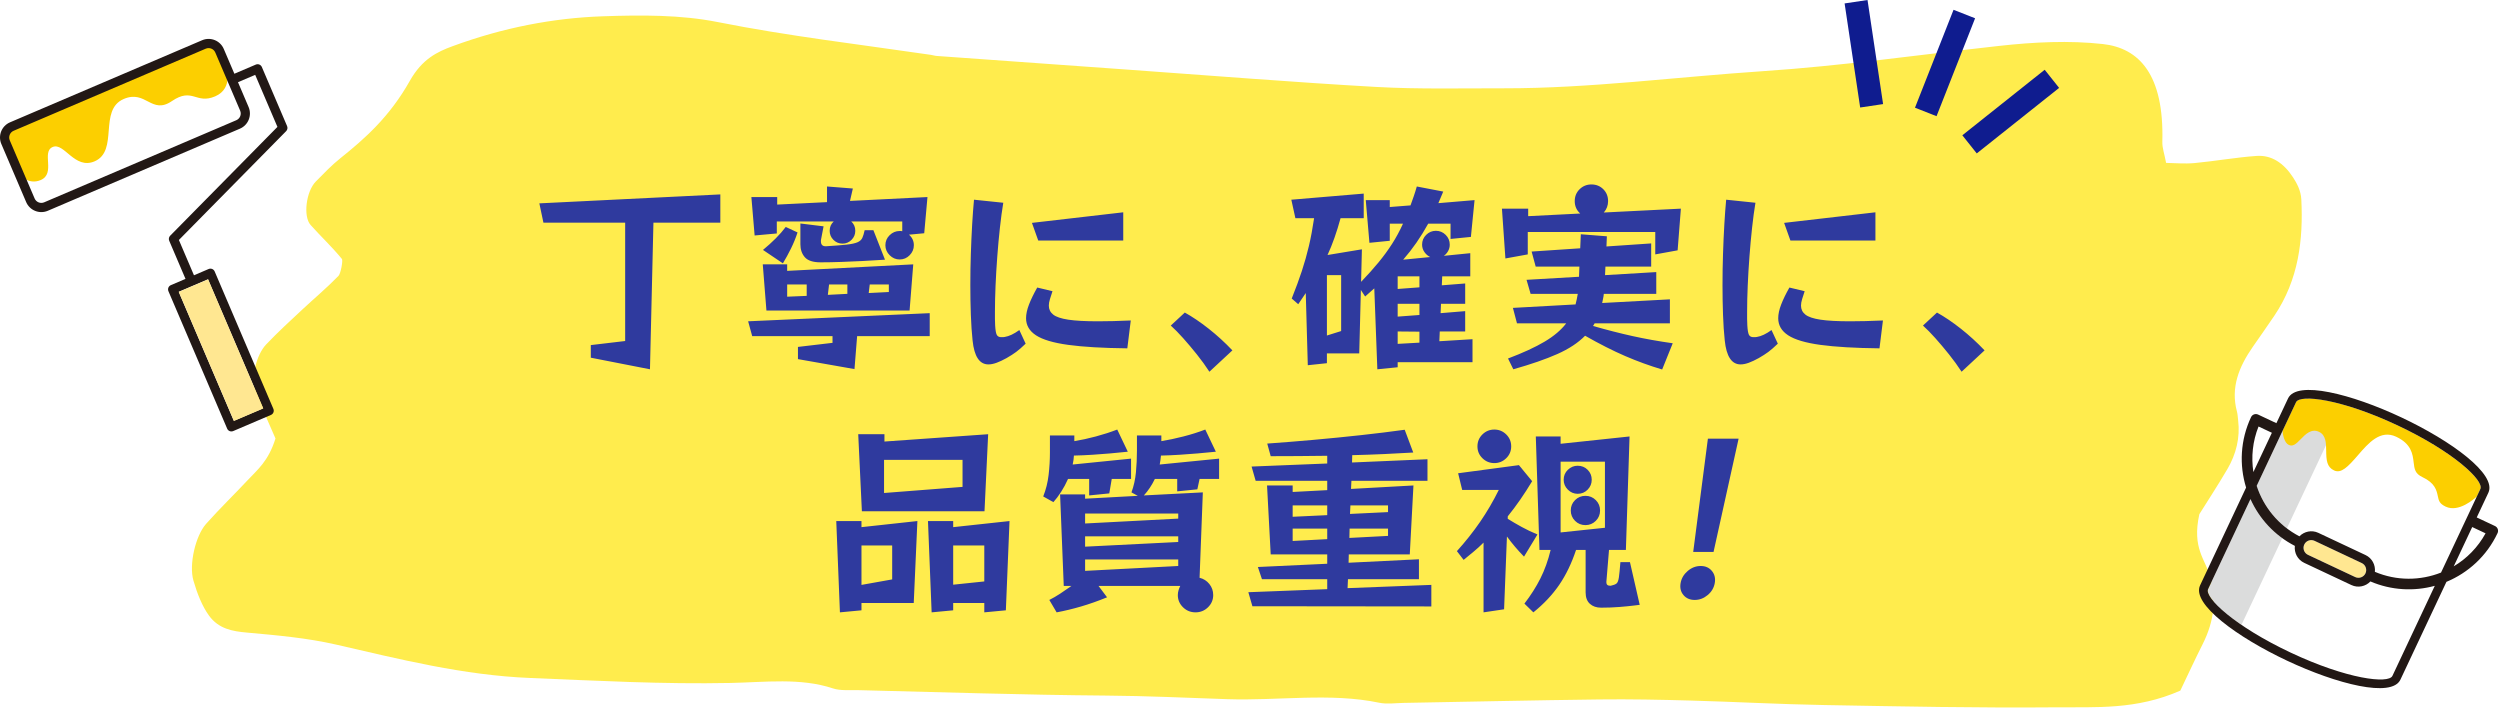 <?xml version="1.0" encoding="utf-8"?>
<!-- Generator: Adobe Illustrator 16.0.4, SVG Export Plug-In . SVG Version: 6.00 Build 0)  -->
<!DOCTYPE svg PUBLIC "-//W3C//DTD SVG 1.1//EN" "http://www.w3.org/Graphics/SVG/1.1/DTD/svg11.dtd">
<svg version="1.1" id="レイヤー_2" xmlns="http://www.w3.org/2000/svg" xmlns:xlink="http://www.w3.org/1999/xlink" x="0px"
	 y="0px" width="1127.998px" height="319.989px" viewBox="0 0 1127.998 319.989" enable-background="new 0 0 1127.998 319.989"
	 xml:space="preserve">
<path fill="#FFEC4D" d="M124.298,197.844c-2.869-6.694-6.21-13.841-9.133-21.514c-2.083-5.465,0.425-16.19,4.894-20.89
	c5.333-5.619,10.848-10.639,16.313-15.751c5.457-5.102,11.028-9.735,16.371-15.233c0.987-1.018,2.076-6.951,1.526-7.616
	c-4.506-5.486-9.468-10.11-14.128-15.323c-3.442-3.852-2.04-15.155,2.361-19.631c3.606-3.664,7.23-7.42,10.958-10.397
	c11.333-9.061,22.347-18.843,31.473-35.038c5.558-9.865,12.429-13.086,19.161-15.566c23.035-8.493,45.708-12.767,67.884-13.531
	c17.534-0.608,35.154-0.714,51.845,2.604c31.752,6.318,64.062,10.085,96.169,14.79c0.895,0.126,1.747,0.439,2.653,0.498
	c28.952,2.089,57.906,4.16,86.865,6.222c37.128,2.644,74.179,5.66,111.411,7.76c19.073,1.07,38.452,0.59,57.73,0.615
	c38.546,0.05,77.902-5.141,116.856-7.736c35.292-2.354,70.936-7.438,106.436-11.387c15.848-1.757,31.684-2.536,46.895-0.842
	c16.302,1.826,27.646,13.701,26.804,44.088c-0.078,2.812,0.895,5.222,1.703,9.532c3.846,0.053,8.262,0.499,12.805,0.082
	c9.327-0.872,18.768-2.586,28.056-3.225c6.682-0.47,12.168,3.191,16.38,9.628c1.715,2.626,3.575,6.013,3.766,9.982
	c0.896,18.101-1.154,36.157-12.188,52.512c-3.201,4.746-6.471,9.369-9.709,14.027c-6.234,8.962-10.063,18.377-7.151,29.179
	c0.329,1.215,0.393,2.715,0.553,4.097c0.916,7.632-0.882,15.085-4.869,21.878c-4.429,7.542-9.122,14.695-12.643,20.326
	c-3.438,15.593,2.76,20.278,4.996,28.579c2.574,9.567,1.937,19.306-3.548,30.155c-3.377,6.677-6.542,13.58-10.04,20.888
	c-19.881,8.761-38.054,7.372-56.299,7.54c-34.921,0.311-69.665-0.407-104.418-1.031c-20.113-0.352-40.084-1.47-60.157-2.025
	c-13.691-0.385-27.41-0.667-41.202-0.499c-29.438,0.354-58.931,1.036-88.399,1.559c-3.687,0.065-7.509,0.653-11.001-0.079
	c-22.073-4.626-45.688-0.823-68.453-1.604c-18.218-0.626-36.384-1.481-54.702-1.624c-37.569-0.297-74.965-1.566-112.424-2.467
	c-3.655-0.09-7.488,0.344-10.862-0.769c-14.644-4.878-30.583-2.779-46.249-2.459c-30.359,0.633-60.304-1.023-90.325-2.242
	c-30.292-1.235-58.849-8.468-87.714-15.088c-13.091-3.002-26.665-4.183-40.186-5.402c-6.454-0.577-12.711-1.638-17.102-7.709
	c-2.982-4.126-5.271-9.811-6.986-15.742c-2.094-7.255,0.942-20.24,5.725-25.612c6.159-6.91,12.548-13.078,18.788-19.743
	C116.177,211.903,121.085,208.131,124.298,197.844z"/>
<g>
	<g>
		<path fill="#2F3A9E" d="M245.189,100.47h36.883v53.398l-15.504,1.836v5.688l26.697,5.229l1.561-66.152h30.186V87.717
			l-81.657,4.037L245.189,100.47z M350.494,105.334V99.92h25.688c-1.223,1.101-1.834,2.509-1.834,4.221
			c0,1.59,0.565,2.95,1.697,4.082s2.492,1.699,4.083,1.699c1.59,0,2.95-0.567,4.082-1.699c1.131-1.132,1.698-2.492,1.698-4.082
			c0-1.712-0.612-3.12-1.836-4.221h23.029v4.404c-0.184-0.06-0.384-0.091-0.597-0.091h-0.596c-1.714,0-3.212,0.627-4.497,1.881
			c-1.284,1.254-1.925,2.768-1.925,4.541c0,1.714,0.642,3.213,1.925,4.497c1.285,1.285,2.783,1.925,4.497,1.925
			c1.774,0,3.288-0.64,4.541-1.925c1.254-1.283,1.882-2.783,1.882-4.497c0-1.895-0.735-3.485-2.202-4.77l6.881-0.642l1.467-16.333
			l-34.957,1.744l1.285-5.597l-11.652-0.917v7.064l-22.479,1.101V88.91h-11.651l1.467,17.341L350.494,105.334z M359.851,104.875
			l-5.321-2.477c-1.284,1.713-2.798,3.44-4.541,5.184c-1.744,1.743-3.655,3.47-5.735,5.184l8.992,6.056
			c1.283-2.14,2.507-4.388,3.669-6.744C358.077,109.723,359.055,107.322,359.851,104.875z M371.595,102.122l-10.458-1.284v9.358
			c0,2.385,0.672,4.343,2.018,5.872c1.346,1.529,3.701,2.294,7.065,2.294c2.937,0,6.086-0.061,9.45-0.183
			c3.364-0.123,6.545-0.26,9.543-0.413c2.996-0.154,6.361-0.35,10.092-0.597l-5.229-13.303h-3.945
			c-0.307,1.468-0.659,2.629-1.057,3.485c-0.397,0.857-1.131,1.514-2.202,1.973c-1.07,0.459-2.707,0.81-4.908,1.054
			c-2.201,0.247-5.291,0.491-9.267,0.735h-0.183c-1.408,0-2.11-0.735-2.11-2.203v-0.551L371.595,102.122z M345.815,140.107h64.59
			l1.652-20.828l-56.886,2.937v-2.937h-11.009L345.815,140.107z M392.423,128.363h8.623v3.394l-9.083,0.46L392.423,128.363z
			 M374.073,128.363h8.257v4.221l-8.808,0.458L374.073,128.363z M355.171,128.363h8.81v5.137l-8.81,0.368V128.363z M360.035,156.529
			v5.505l25.506,4.497l1.192-14.864h32.754v-10.368l-81.932,3.67l1.835,6.698h36.241v3.027L360.035,156.529z M506.809,108.544
			V95.792l-41.196,4.771l2.845,7.981H506.809z M508.644,157.171l1.56-12.57c-2.813,0.124-5.444,0.215-7.89,0.276
			c-2.448,0.062-4.742,0.092-6.881,0.092c-5.75,0-10.23-0.244-13.441-0.734c-3.212-0.489-5.475-1.253-6.789-2.294
			c-1.315-1.04-1.973-2.385-1.973-4.037c0-0.856,0.167-1.835,0.504-2.937c0.337-1.1,0.719-2.293,1.147-3.578l-6.881-1.652
			c-1.591,2.815-2.83,5.368-3.716,7.662c-0.888,2.294-1.331,4.357-1.331,6.192c0,3.182,1.499,5.75,4.496,7.707
			c2.998,1.957,7.845,3.395,14.543,4.312C488.688,156.529,497.573,157.049,508.644,157.171z M453.319,152.034
			c-0.246,0.062-0.504,0.093-0.78,0.093h-0.78c-0.979,0-1.651-0.352-2.018-1.056c-0.367-0.704-0.611-2.125-0.734-4.267
			c-0.062-0.916-0.092-1.879-0.092-2.89v-3.257c0-3.547,0.091-7.462,0.275-11.744c0.184-4.281,0.443-8.67,0.78-13.166
			c0.336-4.495,0.733-8.839,1.193-13.028c0.458-4.19,0.963-7.937,1.514-11.24l-13.211-1.376c-0.307,3.242-0.582,6.958-0.827,11.148
			c-0.244,4.19-0.443,8.624-0.596,13.304c-0.154,4.679-0.229,9.373-0.229,14.082c0,4.588,0.076,9.038,0.229,13.351
			c0.153,4.311,0.414,8.18,0.781,11.604c0.733,7.219,3.119,10.829,7.156,10.829c1.101,0,2.325-0.245,3.67-0.734
			c1.346-0.491,2.843-1.193,4.495-2.112c1.712-0.978,3.166-1.91,4.358-2.797c1.192-0.886,2.615-2.125,4.267-3.715l-2.845-6.147
			C457.478,150.688,455.275,151.729,453.319,152.034z M545.365,148.319c-3.762-2.968-7.355-5.398-10.781-7.295l-6.33,5.871
			c1.711,1.53,3.577,3.426,5.595,5.689c2.018,2.264,4.067,4.695,6.147,7.294c2.08,2.599,3.975,5.214,5.688,7.845l10.368-9.633
			C552.689,154.542,549.126,151.284,545.365,148.319z M592.92,98.453c-0.671,4.588-1.453,8.763-2.338,12.524
			c-0.888,3.761-1.942,7.507-3.165,11.238c-1.225,3.731-2.753,7.891-4.588,12.478l2.935,2.569l3.396-5.045l0.917,32.571l8.625-0.919
			v-4.404h14.587l0.736-28.625l1.926,2.936l4.128-3.67l1.377,36.516l9.173-0.917v-2.294h33.766v-10.368l-14.957,0.918l0.185-4.404
			h11.468v-9.176l-11.101,0.917l0.183-4.22h10.918v-9.175l-10.55,0.826l0.183-4.037h12.661v-10.459l-11.927,1.193
			c0.795-0.551,1.437-1.27,1.926-2.155c0.489-0.887,0.736-1.852,0.736-2.892c0-1.712-0.613-3.18-1.836-4.404
			c-1.225-1.221-2.691-1.834-4.405-1.834c-1.711,0-3.18,0.613-4.403,1.834c-1.225,1.224-1.834,2.691-1.834,4.404
			c0,1.224,0.351,2.341,1.055,3.35c0.701,1.009,1.574,1.758,2.613,2.247l-12.202,1.193c4.22-4.831,7.982-10.246,11.285-16.239
			h10.093v6.88l9.173-0.917l1.653-16.606l-16.332,1.377l2.2-5.229l-11.925-2.294c-0.43,1.529-0.888,2.998-1.376,4.403
			c-0.489,1.408-0.979,2.784-1.468,4.13l-9.358,0.733v-3.12h-10.827l1.651,19.269l9.176-0.917v-7.707h5.962
			c-1.468,3.242-3.104,6.269-4.907,9.083c-1.805,2.815-3.838,5.598-6.101,8.349c-2.265,2.753-4.894,5.688-7.891,8.808l0.366-14.68
			l-15.506,2.569c2.202-4.772,4.159-10.305,5.873-16.606h10.459V87.352l-32.664,2.751l1.836,8.35H592.92z M630.629,124.692h9.818
			v4.954l-9.818,0.735V124.692z M630.629,137.079h9.818v5.045l-9.818,0.734V137.079z M630.629,149.557l9.818,0.091v4.954
			l-9.818,0.551V149.557z M598.702,124.142h6.422v25.231l-6.422,2.018V124.142z M723.639,95.883c1.283-1.467,1.926-3.18,1.926-5.138
			c0-2.14-0.719-3.93-2.156-5.367c-1.437-1.438-3.227-2.158-5.366-2.158c-2.08,0-3.854,0.719-5.321,2.158
			c-1.469,1.437-2.203,3.227-2.203,5.367c0,2.263,0.825,4.129,2.478,5.596l-23.486,1.193V94.14h-11.838l1.563,22.479l10.09-1.835
			v-10.092h57.527v10.092l10.091-1.835l1.47-18.809L723.639,95.883z M718.776,147.079l0.734-1.192h33.946v-10.825l-30.552,1.65
			c0.122-0.673,0.258-1.346,0.411-2.019c0.153-0.674,0.26-1.376,0.322-2.11h23.671v-9.819l-23.119,1.377l0.183-3.853h20.643V109.83
			l-20.184,1.375l0.184-4.587l-11.744-0.917l-0.276,6.331l-21.926,1.468l1.833,6.79h19.728l-0.185,4.587l-23.67,1.376l1.833,6.332
			h21.286c-0.122,0.796-0.274,1.605-0.458,2.432c-0.185,0.825-0.368,1.606-0.55,2.338l-28.259,1.56l1.834,6.973h22.202
			c-2.263,2.997-5.504,5.75-9.725,8.258c-4.22,2.507-9.724,5.045-16.514,7.613l2.385,4.864c8.012-2.264,14.634-4.558,19.864-6.882
			c5.229-2.324,9.404-5.076,12.523-8.257c6.546,3.731,12.585,6.789,18.119,9.176c5.536,2.385,11.088,4.402,16.655,6.056
			l4.771-11.836c-6.483-0.916-12.556-2.003-18.215-3.257C730.871,150.367,724.953,148.854,718.776,147.079z M792.7,152.034
			c-0.245,0.062-0.503,0.093-0.78,0.093h-0.779c-0.978,0-1.65-0.352-2.018-1.056c-0.367-0.704-0.612-2.125-0.733-4.267
			c-0.062-0.916-0.091-1.879-0.091-2.89v-3.257c0-3.547,0.089-7.462,0.273-11.744c0.184-4.281,0.442-8.67,0.779-13.166
			s0.734-8.839,1.191-13.028c0.459-4.19,0.964-7.937,1.516-11.24l-13.213-1.376c-0.306,3.242-0.58,6.958-0.825,11.148
			c-0.246,4.19-0.444,8.624-0.596,13.304c-0.154,4.679-0.23,9.373-0.23,14.082c0,4.588,0.076,9.038,0.23,13.351
			c0.151,4.311,0.412,8.18,0.78,11.604c0.734,7.219,3.119,10.829,7.156,10.829c1.101,0,2.323-0.245,3.669-0.734
			c1.345-0.491,2.845-1.193,4.496-2.112c1.714-0.978,3.165-1.91,4.358-2.797c1.193-0.886,2.614-2.125,4.267-3.715l-2.846-6.147
			C796.86,150.688,794.657,151.729,792.7,152.034z M834.814,144.969c-5.751,0-10.23-0.244-13.442-0.734
			c-3.211-0.489-5.474-1.253-6.79-2.294c-1.314-1.04-1.971-2.385-1.971-4.037c0-0.856,0.168-1.835,0.503-2.937
			c0.337-1.1,0.721-2.293,1.148-3.578l-6.882-1.652c-1.591,2.815-2.831,5.368-3.717,7.662s-1.33,4.357-1.33,6.192
			c0,3.182,1.497,5.75,4.496,7.707c2.996,1.957,7.846,3.395,14.542,4.312c6.697,0.917,15.582,1.437,26.654,1.559l1.558-12.57
			c-2.813,0.124-5.442,0.215-7.891,0.276C839.246,144.939,836.952,144.969,834.814,144.969z M846.19,108.544V95.792l-41.194,4.771
			l2.843,7.981H846.19z M884.746,148.319c-3.762-2.968-7.354-5.398-10.78-7.295l-6.33,5.871c1.711,1.53,3.577,3.426,5.595,5.689
			c2.02,2.264,4.067,4.695,6.147,7.294c2.082,2.599,3.977,5.214,5.689,7.845l10.367-9.633
			C892.07,154.542,888.507,151.284,884.746,148.319z M388.697,235.097H377.32l1.652,41.195l9.725-0.918v-3.303h23.581l1.65-36.975
			l-25.231,2.753V235.097z M402.551,246.107v15.321l-13.854,2.479v-17.8H402.551z M387.229,195.919l1.651,34.774h55.325l1.65-34.774
			l-46.792,3.304v-3.304H387.229z M434.296,207.481v12.201l-35.415,2.754v-14.955H434.296z M430.075,235.097h-11.376l1.651,41.195
			l9.725-0.918v-3.303h14.038v4.221l9.726-0.918l1.651-40.277l-25.415,2.753V235.097z M444.113,246.107v16.24l-14.038,1.466v-17.706
			H444.113z M478.769,221.931c1.163-1.806,2.202-3.746,3.121-5.826h9.542v7.431l9.083-0.917l1.101-6.514h8.716v-9.174l-26.332,2.66
			c0.306-1.407,0.489-2.751,0.551-4.037c2.751-0.062,5.55-0.185,8.395-0.367c2.845-0.184,5.475-0.382,7.89-0.596
			c2.415-0.214,5.091-0.474,8.028-0.781l-4.77-10c-2.998,1.162-6.208,2.202-9.634,3.119c-3.426,0.918-6.667,1.621-9.726,2.11v-2.569
			h-11.01v7.707c0,3.366-0.2,6.744-0.597,10.139c-0.397,3.396-1.208,6.622-2.43,9.68l4.586,2.568
			C476.446,225.281,477.607,223.736,478.769,221.931z M523.818,205.554c2.752-0.062,5.566-0.185,8.441-0.367
			c2.874-0.184,5.55-0.382,8.028-0.596c2.478-0.214,5.246-0.474,8.304-0.781l-4.771-10c-2.997,1.162-6.285,2.202-9.863,3.119
			c-3.58,0.918-6.896,1.621-9.955,2.11v-2.569h-11.01v6.791c0,3.362-0.154,6.651-0.459,9.86c-0.305,3.214-0.978,6.226-2.017,9.039
			l2.844,1.56l-23.764,1.285v-1.929h-11.285l1.651,41.288h3.487c-1.713,1.223-3.411,2.387-5.092,3.487
			c-1.684,1.102-3.319,2.048-4.909,2.844l3.303,5.597c3.609-0.673,7.294-1.561,11.056-2.661c3.761-1.101,7.661-2.478,11.698-4.129
			l-3.854-5.138h36.883c-0.307,0.612-0.567,1.271-0.781,1.973c-0.213,0.703-0.32,1.423-0.32,2.156c0,2.14,0.78,3.976,2.339,5.505
			c1.559,1.529,3.441,2.294,5.643,2.294c2.202,0,4.082-0.765,5.642-2.294c1.56-1.529,2.34-3.365,2.34-5.505
			c0-1.896-0.582-3.562-1.744-5.002c-1.163-1.437-2.63-2.367-4.404-2.796l1.468-38.535l-26.607,1.375
			c1.957-2.139,3.609-4.616,4.955-7.431h10.092v5.597l9.083-0.919l1.009-4.678h8.809v-9.174l-26.792,2.66
			C523.513,208.307,523.697,206.962,523.818,205.554z M531.618,255.374l-42.022,2.202v-5.139h42.022V255.374z M531.618,244.546
			l-42.022,2.111v-4.679h42.022V244.546z M531.618,231.703v2.293l-42.022,2.201v-4.494H531.618z M608.202,261.337h32.021v-8.991
			l-31.744,1.56l0.089-3.763h27.525l1.653-31.103l-28.167,1.561l0.183-3.67h34.315v-9.726l-34.039,1.468l0.092-3.304
			c4.954-0.12,9.77-0.29,14.449-0.503c4.679-0.213,9.037-0.443,13.076-0.689l-3.854-10.275c-6.179,0.855-12.752,1.667-19.726,2.43
			c-6.974,0.765-14.054,1.47-21.241,2.111c-7.186,0.643-14.206,1.208-21.056,1.696l1.56,5.69c3.974,0,8.104-0.015,12.385-0.047
			c4.282-0.03,8.655-0.075,13.121-0.137v3.486l-34.13,1.375l1.834,6.423h32.296v4.22l-15.596,0.825v-2.936h-11.561l1.651,31.103
			h25.505v4.222l-31.287,1.468l1.836,5.505h29.451v4.495l-35.598,1.377l1.834,6.33l80.74,0.092v-9.725l-37.8,1.468L608.202,261.337z
			 M609.304,228.033h16.973v3.027l-17.157,0.825L609.304,228.033z M608.937,238.491h17.34v3.304l-17.432,0.918L608.937,238.491z
			 M598.844,243.263l-15.596,0.825v-5.598h15.596V243.263z M598.844,232.435l-15.596,0.734v-5.137h15.596V232.435z M686.576,237.757
			c-2.231-1.224-4.326-2.446-6.283-3.669v-1.103c3.853-4.77,7.524-10.062,11.009-15.872l-5.962-7.247l-27.435,3.669l1.836,7.523
			h16.515c-2.508,5.076-5.307,9.863-8.395,14.359c-3.09,4.496-6.591,8.916-10.505,13.257l3.028,3.946
			c1.589-1.284,3.149-2.569,4.679-3.854c1.529-1.283,2.966-2.598,4.312-3.946v31.472l9.267-1.377l1.284-32.846
			c2.325,3.181,4.894,6.208,7.709,9.082l6.054-9.999C691.18,240.113,688.809,238.981,686.576,237.757z M731.122,253.63
			c-0.245,3.181-0.475,5.489-0.689,6.928c-0.214,1.437-0.581,2.354-1.1,2.753c-0.521,0.396-1.362,0.718-2.524,0.962h-0.366
			c-1.102,0-1.651-0.52-1.651-1.56v-0.184l1.192-14.404h7.615l1.652-51.196l-31.104,3.302v-3.302h-11.192l1.65,51.196h5.048
			c-1.162,4.771-2.707,9.067-4.635,12.89c-1.926,3.824-4.326,7.601-7.201,11.333l4.037,3.944c4.709-3.793,8.593-7.921,11.652-12.386
			c3.058-4.465,5.597-9.726,7.614-15.781h4.312v19.176c0,2.263,0.641,3.976,1.927,5.139c1.284,1.161,2.965,1.742,5.046,1.742
			c2.936,0,5.718-0.107,8.349-0.321c2.631-0.215,4.786-0.43,6.469-0.642c1.682-0.215,2.554-0.322,2.616-0.322l-4.405-19.267H731.122
			z M724.148,238.125l-20.002,2.111v-31.929h20.002V238.125z M674.237,208.949c2.079,0,3.869-0.734,5.366-2.202
			c1.5-1.466,2.249-3.242,2.249-5.322c0-2.14-0.749-3.945-2.249-5.413c-1.498-1.467-3.287-2.202-5.366-2.202
			c-2.08,0-3.87,0.735-5.367,2.202c-1.499,1.467-2.247,3.272-2.247,5.413c0,2.08,0.748,3.856,2.247,5.322
			C670.367,208.215,672.157,208.949,674.237,208.949z M710.662,225.647c-1.285,1.285-1.928,2.845-1.928,4.68
			c0,1.834,0.643,3.395,1.928,4.679c1.283,1.284,2.845,1.927,4.68,1.927c1.834,0,3.394-0.643,4.679-1.927
			c1.283-1.284,1.926-2.845,1.926-4.679c0-1.835-0.643-3.395-1.926-4.68c-1.285-1.283-2.845-1.927-4.679-1.927
			C713.507,223.72,711.945,224.364,710.662,225.647z M711.854,222.802c1.774,0,3.271-0.627,4.496-1.88
			c1.224-1.254,1.835-2.738,1.835-4.451c0-1.773-0.611-3.271-1.835-4.495c-1.225-1.223-2.722-1.836-4.496-1.836
			c-1.711,0-3.195,0.614-4.449,1.836c-1.254,1.223-1.881,2.721-1.881,4.495c0,1.713,0.627,3.197,1.881,4.451
			C708.658,222.175,710.143,222.802,711.854,222.802z M767.351,255.374c-2.14,0-4.093,0.749-5.854,2.247
			c-1.762,1.499-2.834,3.319-3.209,5.46c-0.378,2.141,0.053,3.946,1.292,5.413c1.24,1.467,2.931,2.202,5.071,2.202
			c2.14,0,4.089-0.735,5.848-2.202c1.756-1.467,2.823-3.272,3.201-5.413s-0.051-3.961-1.285-5.46
			C771.179,256.123,769.491,255.374,767.351,255.374z M763.973,249.043h9.174l11.306-51.106H770.6L763.973,249.043z"/>
	</g>
</g>
<line fill="none" stroke="#0F1C8F" stroke-width="10.454" stroke-miterlimit="10" x1="837.454" y1="0.773" x2="844.479" y2="47.735"/>
<line fill="none" stroke="#0F1C8F" stroke-width="10.454" stroke-miterlimit="10" x1="925.816" y1="35.567" x2="888.658" y2="65.131"/>
<line fill="none" stroke="#0F1C8F" stroke-width="10.454" stroke-miterlimit="10" x1="886.298" y1="6.334" x2="868.902" y2="50.512"/>
<g>
	<path fill="#FCCF00" d="M91.842,19.658L5.159,56.699c-2.723,1.163-3.988,4.315-2.825,7.039l6.358,14.879
		c0,0,3.984,5.05,9.673,2.619c6.899-2.949,0.2-12.689,5.402-14.912c5.203-2.224,9.871,10.334,18.889,6.481
		c11.075-4.733,1.641-23.217,13.19-28.153c9.993-4.269,12.499,7.251,21.688,0.978c9.367-6.399,10.854,1.557,19.526-2.149
		c8.67-3.705,4.87-13.859,4.87-13.859l-3.05-7.14C97.718,19.759,94.565,18.494,91.842,19.658z"/>
	<path fill="#221815" d="M115.419,29.143l-9.67,4.132L100.96,22.07c-1.612-3.772-5.99-5.528-9.762-3.917L4.517,55.194
		c-3.772,1.611-5.531,5.989-3.918,9.762l11.207,26.228c1.611,3.77,5.992,5.527,9.763,3.916l86.683-37.041
		c3.771-1.611,5.527-5.992,3.917-9.762l-4.789-11.208l7.763-3.316l10.034,23.482L76.78,106.356
		c-0.593,0.598-0.762,1.496-0.431,2.271l7.352,17.207l-6.615,2.826c-1.054,0.451-1.542,1.67-1.092,2.723l26.503,62.023
		c0.45,1.052,1.669,1.543,2.723,1.092l17.044-7.284c1.054-0.45,1.542-1.67,1.093-2.722L96.854,122.47
		c-0.449-1.052-1.667-1.542-2.722-1.093l-6.615,2.827l-6.805-15.925l48.395-49.106c0.592-0.598,0.762-1.496,0.431-2.27
		l-11.396-26.669C117.692,29.182,116.472,28.692,115.419,29.143z M108.354,49.927c0.713,1.669-0.065,3.605-1.732,4.317
		L19.938,91.284c-1.668,0.713-3.605-0.062-4.318-1.731L4.412,63.326c-0.712-1.668,0.065-3.605,1.735-4.318l86.682-37.041
		c1.667-0.712,3.604,0.063,4.317,1.732L108.354,49.927z M118.728,184.214l-13.231,5.654l-24.874-58.208l13.232-5.654
		L118.728,184.214z"/>
	
		<rect x="92.481" y="126.288" transform="matrix(0.92 -0.393 0.393 0.92 -54.043 51.871)" fill="#FFE791" width="14.388" height="63.299"/>
</g>
<g>
	<g>
		<path fill="#DBDCDC" d="M1031.831,238.39l26.158-55.588c-12.604-3.624-20.892-3.728-22.021-1.325l-17.756,37.732
			C1020.658,226.706,1025.329,233.451,1031.831,238.39z"/>
		<path fill="#DBDCDC" d="M1029.763,242.787c-6.364-4.605-11.253-10.71-14.358-17.606l-19.124,40.641
			c-1.132,2.402,4.229,8.72,15.058,16.122L1029.763,242.787z"/>
	</g>
	<path fill="#FCCF00" d="M1081.831,191.958c25.385,11.946,39.052,24.951,37.309,28.657l-1.588,3.373
		c-1.283,1.209-8.227,7.349-14.05,4.608c-2.839-1.335-3.124-2.687-3.558-4.729c-0.555-2.632-1.248-5.91-6.932-8.586
		c-3.37-1.584-3.61-3.613-3.977-6.685c-0.438-3.696-0.986-8.298-7.878-11.54c-7.148-3.364-12.514,2.848-17.244,8.329
		c-4.564,5.285-7.569,8.384-10.795,6.866c-3.232-1.521-3.504-4.544-3.548-8.984c-0.035-3.254-0.07-6.94-3.223-8.424
		c-3.464-1.63-6.154,1.148-8.122,3.176c-2.463,2.541-3.735,3.562-5.574,2.696c-1.951-0.917-2.642-4.568-2.782-6.277l6.099-12.961
		C1037.711,177.772,1056.444,180.011,1081.831,191.958z"/>
	<path fill="#FFE791" d="M1067.3,258.697c-0.819,1.741-2.906,2.492-4.648,1.673l-21.307-10.025c-1.741-0.82-2.492-2.905-1.673-4.647
		c0.82-1.744,2.905-2.495,4.647-1.676l21.307,10.028C1067.368,254.868,1068.118,256.955,1067.3,258.697z"/>
	<path fill="#221815" d="M1126.896,240.538c0.563-1.195,0.049-2.623-1.146-3.186l-8.251-3.881l5.251-11.158
		c3.923-8.336-16.76-23.396-39.22-33.964c-22.461-10.569-47.248-16.906-51.171-8.57l-5.25,11.158l-8.251-3.883
		c-1.196-0.563-2.622-0.048-3.185,1.146c-4.867,10.346-5.363,21.644-2.239,31.794l-20.764,44.127
		c-3.922,8.337,16.761,23.396,39.222,33.965c22.46,10.568,47.247,16.907,51.171,8.568l20.764-44.127
		C1113.639,258.464,1122.028,250.882,1126.896,240.538z M1121.481,240.634c-3.472,6.353-8.494,11.396-14.363,14.896l8.343-17.729
		L1121.481,240.634z M1081.831,191.958c25.385,11.946,39.052,24.951,37.309,28.657l-17.754,37.731
		c-9.315,3.679-19.998,3.831-29.841-0.339c0.33-3.082-1.264-6.177-4.22-7.569l-21.307-10.025c-2.958-1.391-6.358-0.645-8.523,1.572
		c-9.487-4.926-16.18-13.252-19.282-22.775l17.756-37.732C1037.711,177.772,1056.444,180.011,1081.831,191.958z M1067.3,258.697
		c-0.819,1.741-2.906,2.492-4.648,1.673l-21.307-10.025c-1.741-0.82-2.492-2.905-1.673-4.647c0.82-1.744,2.905-2.495,4.647-1.676
		l21.307,10.028C1067.368,254.868,1068.118,256.955,1067.3,258.697z M1019.05,192.435l6.021,2.833l-8.343,17.729
		C1015.683,206.244,1016.368,199.159,1019.05,192.435z M1033.591,294.476c-25.388-11.946-39.055-24.95-37.311-28.655l19.124-40.641
		c3.976,8.829,10.841,16.395,20.03,21.124c-0.364,3.108,1.226,6.243,4.213,7.648l21.306,10.025c2.985,1.406,6.415,0.633,8.574-1.631
		c9.503,4.066,19.713,4.536,29.049,1.97l-19.125,40.64C1077.707,308.662,1058.977,306.423,1033.591,294.476z"/>
</g>
</svg>
